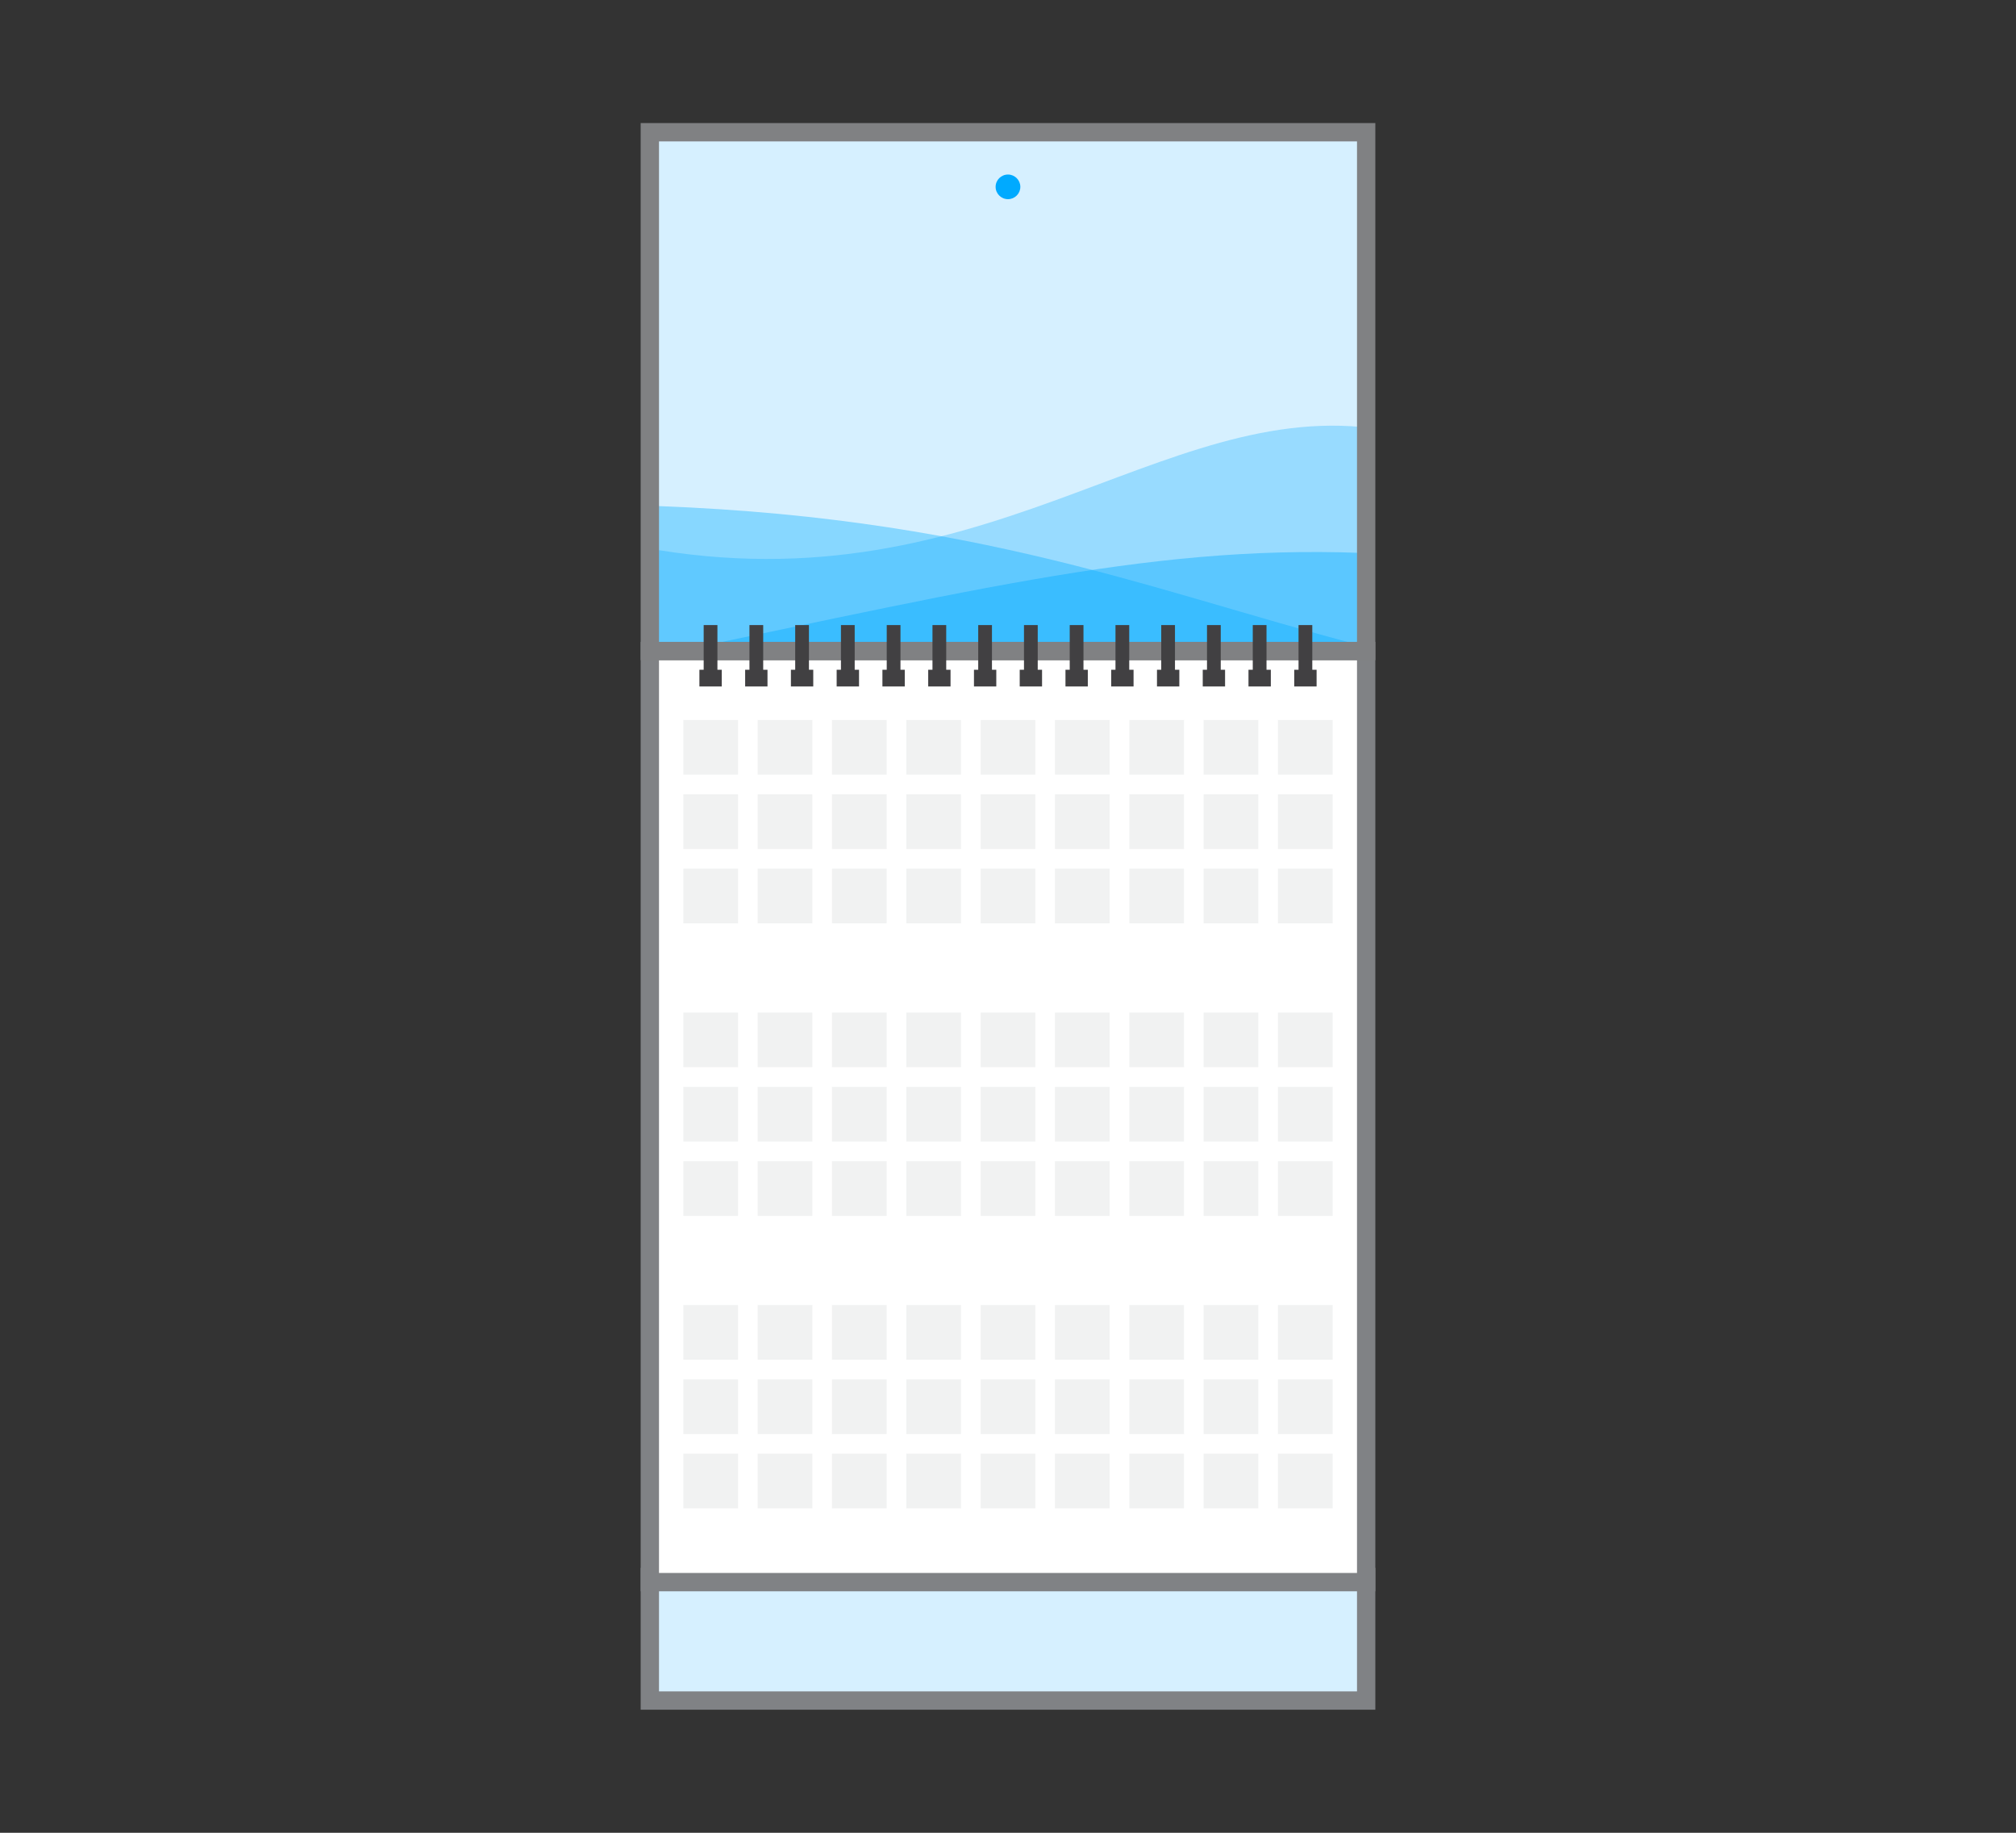 <svg xmlns="http://www.w3.org/2000/svg" xmlns:xlink="http://www.w3.org/1999/xlink" id="&#x428;&#x430;&#x440;_1" x="0px" y="0px" width="110px" height="100px" viewBox="0 0 110 100" xml:space="preserve">
<rect x="0" y="0" width="110" height="100" fill="#333333" stroke="none"/>
<g>
	<g>
		<defs>
			<rect id="SVGID_605_" x="35.457" y="85.602" width="39.086" height="7.045"></rect>
		</defs>
		<clipPath id="SVGID_2_">
			<use xlink:href="#SVGID_605_"></use>
		</clipPath>
		<rect x="34.65" y="85.385" clip-path="url(#SVGID_2_)" fill="#D6F0FF" width="40.834" height="9.064"></rect>
	</g>
	<rect x="35.457" y="86.045" fill="none" stroke="#808285" width="39.086" height="6.74"></rect>
	<rect x="35.457" y="35.521" fill="#FFFFFF" stroke="#808285" width="39.086" height="50.803"></rect>
	<g>
		<defs>
			<rect id="SVGID_607_" x="35.457" y="7.215" width="39.086" height="28.307"></rect>
		</defs>
		<clipPath id="SVGID_6_">
			<use xlink:href="#SVGID_607_"></use>
		</clipPath>
		<g clip-path="url(#SVGID_6_)">
			<g>
				<rect x="33.336" y="7.264" fill="#D6F0FF" width="42.351" height="30.043"></rect>
				<path opacity="0.29" fill="#00AAFF" d="M74.284,36.123h-42V29.26c20,5.053,30-7.066,42-5.963V36.123z"></path>
				<path opacity="0.37" fill="#00AAFF" d="M74.284,36.123h-42v-8.596c20,0.205,30,4.57,42,7.697V36.123z"></path>
				<path opacity="0.4" fill="#00AAFF" d="M74.284,36.123h-42V36.5c20-4.082,30-6.783,42-6.332V36.123z"></path>
			</g>
		</g>
	</g>
	<path fill="#00AAFF" d="M55.673,10.195c0,0.371-0.303,0.672-0.672,0.672c-0.375,0-0.677-0.301-0.677-0.672s0.302-0.672,0.677-0.672   C55.37,9.523,55.673,9.824,55.673,10.195z"></path>
	<rect x="35.457" y="7.215" fill="none" stroke="#808183" width="39.086" height="28.307"></rect>
	<g>
		<rect x="37.285" y="39.285" fill="#F1F2F2" width="2.984" height="2.982"></rect>
		<rect x="41.34" y="39.285" fill="#F1F2F2" width="2.985" height="2.982"></rect>
		<rect x="45.396" y="39.285" fill="#F1F2F2" width="2.985" height="2.982"></rect>
		<rect x="49.451" y="39.285" fill="#F1F2F2" width="2.985" height="2.982"></rect>
		<rect x="53.507" y="39.285" fill="#F1F2F2" width="2.986" height="2.982"></rect>
		<rect x="57.563" y="39.285" fill="#F1F2F2" width="2.983" height="2.982"></rect>
		<rect x="61.619" y="39.285" fill="#F1F2F2" width="2.984" height="2.982"></rect>
		<rect x="65.674" y="39.285" fill="#F1F2F2" width="2.984" height="2.982"></rect>
		<rect x="69.729" y="39.285" fill="#F1F2F2" width="2.985" height="2.982"></rect>
		<rect x="37.285" y="43.34" fill="#F1F2F2" width="2.984" height="2.984"></rect>
		<rect x="41.34" y="43.34" fill="#F1F2F2" width="2.985" height="2.984"></rect>
		<rect x="45.396" y="43.34" fill="#F1F2F2" width="2.985" height="2.984"></rect>
		<rect x="49.451" y="43.34" fill="#F1F2F2" width="2.985" height="2.984"></rect>
		<rect x="53.507" y="43.34" fill="#F1F2F2" width="2.986" height="2.984"></rect>
		<rect x="57.563" y="43.34" fill="#F1F2F2" width="2.983" height="2.984"></rect>
		<rect x="61.619" y="43.34" fill="#F1F2F2" width="2.984" height="2.984"></rect>
		<rect x="65.674" y="43.34" fill="#F1F2F2" width="2.984" height="2.984"></rect>
		<rect x="69.729" y="43.34" fill="#F1F2F2" width="2.985" height="2.984"></rect>
		<rect x="37.285" y="47.395" fill="#F1F2F2" width="2.984" height="2.986"></rect>
		<rect x="41.34" y="47.395" fill="#F1F2F2" width="2.985" height="2.986"></rect>
		<rect x="45.396" y="47.395" fill="#F1F2F2" width="2.985" height="2.986"></rect>
		<rect x="49.451" y="47.395" fill="#F1F2F2" width="2.985" height="2.986"></rect>
		<rect x="53.507" y="47.395" fill="#F1F2F2" width="2.986" height="2.986"></rect>
		<rect x="57.563" y="47.395" fill="#F1F2F2" width="2.983" height="2.986"></rect>
		<rect x="61.619" y="47.395" fill="#F1F2F2" width="2.984" height="2.986"></rect>
		<rect x="65.674" y="47.395" fill="#F1F2F2" width="2.984" height="2.986"></rect>
		<rect x="69.729" y="47.395" fill="#F1F2F2" width="2.985" height="2.986"></rect>
	</g>
	<g>
		<rect x="37.285" y="55.244" fill="#F1F2F2" width="2.984" height="2.984"></rect>
		<rect x="41.34" y="55.244" fill="#F1F2F2" width="2.985" height="2.984"></rect>
		<rect x="45.396" y="55.244" fill="#F1F2F2" width="2.985" height="2.984"></rect>
		<rect x="49.451" y="55.244" fill="#F1F2F2" width="2.985" height="2.984"></rect>
		<rect x="53.507" y="55.244" fill="#F1F2F2" width="2.986" height="2.984"></rect>
		<rect x="57.563" y="55.244" fill="#F1F2F2" width="2.983" height="2.984"></rect>
		<rect x="61.619" y="55.244" fill="#F1F2F2" width="2.984" height="2.984"></rect>
		<rect x="65.674" y="55.244" fill="#F1F2F2" width="2.984" height="2.984"></rect>
		<rect x="69.729" y="55.244" fill="#F1F2F2" width="2.985" height="2.984"></rect>
		<rect x="37.285" y="59.301" fill="#F1F2F2" width="2.984" height="2.984"></rect>
		<rect x="41.34" y="59.301" fill="#F1F2F2" width="2.985" height="2.984"></rect>
		<rect x="45.396" y="59.301" fill="#F1F2F2" width="2.985" height="2.984"></rect>
		<rect x="49.451" y="59.301" fill="#F1F2F2" width="2.985" height="2.984"></rect>
		<rect x="53.507" y="59.301" fill="#F1F2F2" width="2.986" height="2.984"></rect>
		<rect x="57.563" y="59.301" fill="#F1F2F2" width="2.983" height="2.984"></rect>
		<rect x="61.619" y="59.301" fill="#F1F2F2" width="2.984" height="2.984"></rect>
		<rect x="65.674" y="59.301" fill="#F1F2F2" width="2.984" height="2.984"></rect>
		<rect x="69.729" y="59.301" fill="#F1F2F2" width="2.985" height="2.984"></rect>
		<rect x="37.285" y="63.355" fill="#F1F2F2" width="2.984" height="2.986"></rect>
		<rect x="41.34" y="63.355" fill="#F1F2F2" width="2.985" height="2.986"></rect>
		<rect x="45.396" y="63.355" fill="#F1F2F2" width="2.985" height="2.986"></rect>
		<rect x="49.451" y="63.355" fill="#F1F2F2" width="2.985" height="2.986"></rect>
		<rect x="53.507" y="63.355" fill="#F1F2F2" width="2.986" height="2.986"></rect>
		<rect x="57.563" y="63.355" fill="#F1F2F2" width="2.983" height="2.986"></rect>
		<rect x="61.619" y="63.355" fill="#F1F2F2" width="2.984" height="2.986"></rect>
		<rect x="65.674" y="63.355" fill="#F1F2F2" width="2.984" height="2.986"></rect>
		<rect x="69.729" y="63.355" fill="#F1F2F2" width="2.985" height="2.986"></rect>
	</g>
	<g>
		<rect x="37.285" y="71.205" fill="#F1F2F2" width="2.984" height="2.984"></rect>
		<rect x="41.34" y="71.205" fill="#F1F2F2" width="2.985" height="2.984"></rect>
		<rect x="45.396" y="71.205" fill="#F1F2F2" width="2.985" height="2.984"></rect>
		<rect x="49.451" y="71.205" fill="#F1F2F2" width="2.985" height="2.984"></rect>
		<rect x="53.507" y="71.205" fill="#F1F2F2" width="2.986" height="2.984"></rect>
		<rect x="57.563" y="71.205" fill="#F1F2F2" width="2.983" height="2.984"></rect>
		<rect x="61.619" y="71.205" fill="#F1F2F2" width="2.984" height="2.984"></rect>
		<rect x="65.674" y="71.205" fill="#F1F2F2" width="2.984" height="2.984"></rect>
		<rect x="69.729" y="71.205" fill="#F1F2F2" width="2.985" height="2.984"></rect>
		<rect x="37.285" y="75.26" fill="#F1F2F2" width="2.984" height="2.984"></rect>
		<rect x="41.34" y="75.26" fill="#F1F2F2" width="2.985" height="2.984"></rect>
		<rect x="45.396" y="75.26" fill="#F1F2F2" width="2.985" height="2.984"></rect>
		<rect x="49.451" y="75.26" fill="#F1F2F2" width="2.985" height="2.984"></rect>
		<rect x="53.507" y="75.26" fill="#F1F2F2" width="2.986" height="2.984"></rect>
		<rect x="57.563" y="75.26" fill="#F1F2F2" width="2.983" height="2.984"></rect>
		<rect x="61.619" y="75.26" fill="#F1F2F2" width="2.984" height="2.984"></rect>
		<rect x="65.674" y="75.26" fill="#F1F2F2" width="2.984" height="2.984"></rect>
		<rect x="69.729" y="75.26" fill="#F1F2F2" width="2.985" height="2.984"></rect>
		<rect x="37.285" y="79.314" fill="#F1F2F2" width="2.984" height="2.986"></rect>
		<rect x="41.34" y="79.314" fill="#F1F2F2" width="2.985" height="2.986"></rect>
		<rect x="45.396" y="79.314" fill="#F1F2F2" width="2.985" height="2.986"></rect>
		<rect x="49.451" y="79.314" fill="#F1F2F2" width="2.985" height="2.986"></rect>
		<rect x="53.507" y="79.314" fill="#F1F2F2" width="2.986" height="2.986"></rect>
		<rect x="57.563" y="79.314" fill="#F1F2F2" width="2.983" height="2.986"></rect>
		<rect x="61.619" y="79.314" fill="#F1F2F2" width="2.984" height="2.986"></rect>
		<rect x="65.674" y="79.314" fill="#F1F2F2" width="2.984" height="2.986"></rect>
		<rect x="69.729" y="79.314" fill="#F1F2F2" width="2.985" height="2.986"></rect>
	</g>
	<g>
		<g>
			<rect x="38.162" y="36.543" fill="#414042" width="1.219" height="0.912"></rect>
			<line fill="none" stroke="#414042" stroke-width="0.75" x1="38.77" y1="36.969" x2="38.77" y2="34.105"></line>
		</g>
		<g>
			<rect x="40.658" y="36.543" fill="#414042" width="1.219" height="0.912"></rect>
			<line fill="none" stroke="#414042" stroke-width="0.75" x1="41.268" y1="36.969" x2="41.268" y2="34.105"></line>
		</g>
		<g>
			<rect x="43.155" y="36.543" fill="#414042" width="1.219" height="0.912"></rect>
			<line fill="none" stroke="#414042" stroke-width="0.75" x1="43.764" y1="36.969" x2="43.764" y2="34.105"></line>
		</g>
		<g>
			<rect x="45.651" y="36.543" fill="#414042" width="1.22" height="0.912"></rect>
			<line fill="none" stroke="#414042" stroke-width="0.75" x1="46.26" y1="36.969" x2="46.26" y2="34.105"></line>
		</g>
		<g>
			<rect x="48.148" y="36.543" fill="#414042" width="1.219" height="0.912"></rect>
			<line fill="none" stroke="#414042" stroke-width="0.75" x1="48.758" y1="36.969" x2="48.758" y2="34.105"></line>
		</g>
		<g>
			<rect x="50.646" y="36.543" fill="#414042" width="1.219" height="0.912"></rect>
			<line fill="none" stroke="#414042" stroke-width="0.75" x1="51.254" y1="36.969" x2="51.254" y2="34.105"></line>
		</g>
		<g>
			<rect x="53.143" y="36.543" fill="#414042" width="1.218" height="0.912"></rect>
			<line fill="none" stroke="#414042" stroke-width="0.75" x1="53.75" y1="36.969" x2="53.75" y2="34.105"></line>
		</g>
		<g>
			<rect x="55.639" y="36.543" fill="#414042" width="1.219" height="0.912"></rect>
			<line fill="none" stroke="#414042" stroke-width="0.75" x1="56.247" y1="36.969" x2="56.247" y2="34.105"></line>
		</g>
		<g>
			<rect x="58.136" y="36.543" fill="#414042" width="1.219" height="0.912"></rect>
			<line fill="none" stroke="#414042" stroke-width="0.75" x1="58.743" y1="36.969" x2="58.743" y2="34.105"></line>
		</g>
		<g>
			<rect x="60.632" y="36.543" fill="#414042" width="1.219" height="0.912"></rect>
			<line fill="none" stroke="#414042" stroke-width="0.75" x1="61.24" y1="36.969" x2="61.24" y2="34.105"></line>
		</g>
		<g>
			<rect x="63.129" y="36.543" fill="#414042" width="1.219" height="0.912"></rect>
			<line fill="none" stroke="#414042" stroke-width="0.75" x1="63.736" y1="36.969" x2="63.736" y2="34.105"></line>
		</g>
		<g>
			<rect x="65.626" y="36.543" fill="#414042" width="1.218" height="0.912"></rect>
			<line fill="none" stroke="#414042" stroke-width="0.75" x1="66.233" y1="36.969" x2="66.233" y2="34.105"></line>
		</g>
		<g>
			<rect x="68.122" y="36.543" fill="#414042" width="1.219" height="0.912"></rect>
			<line fill="none" stroke="#414042" stroke-width="0.75" x1="68.73" y1="36.969" x2="68.73" y2="34.105"></line>
		</g>
		<g>
			<rect x="70.619" y="36.543" fill="#414042" width="1.219" height="0.912"></rect>
			<line fill="none" stroke="#414042" stroke-width="0.75" x1="71.228" y1="36.969" x2="71.228" y2="34.105"></line>
		</g>
	</g>
</g>
</svg>